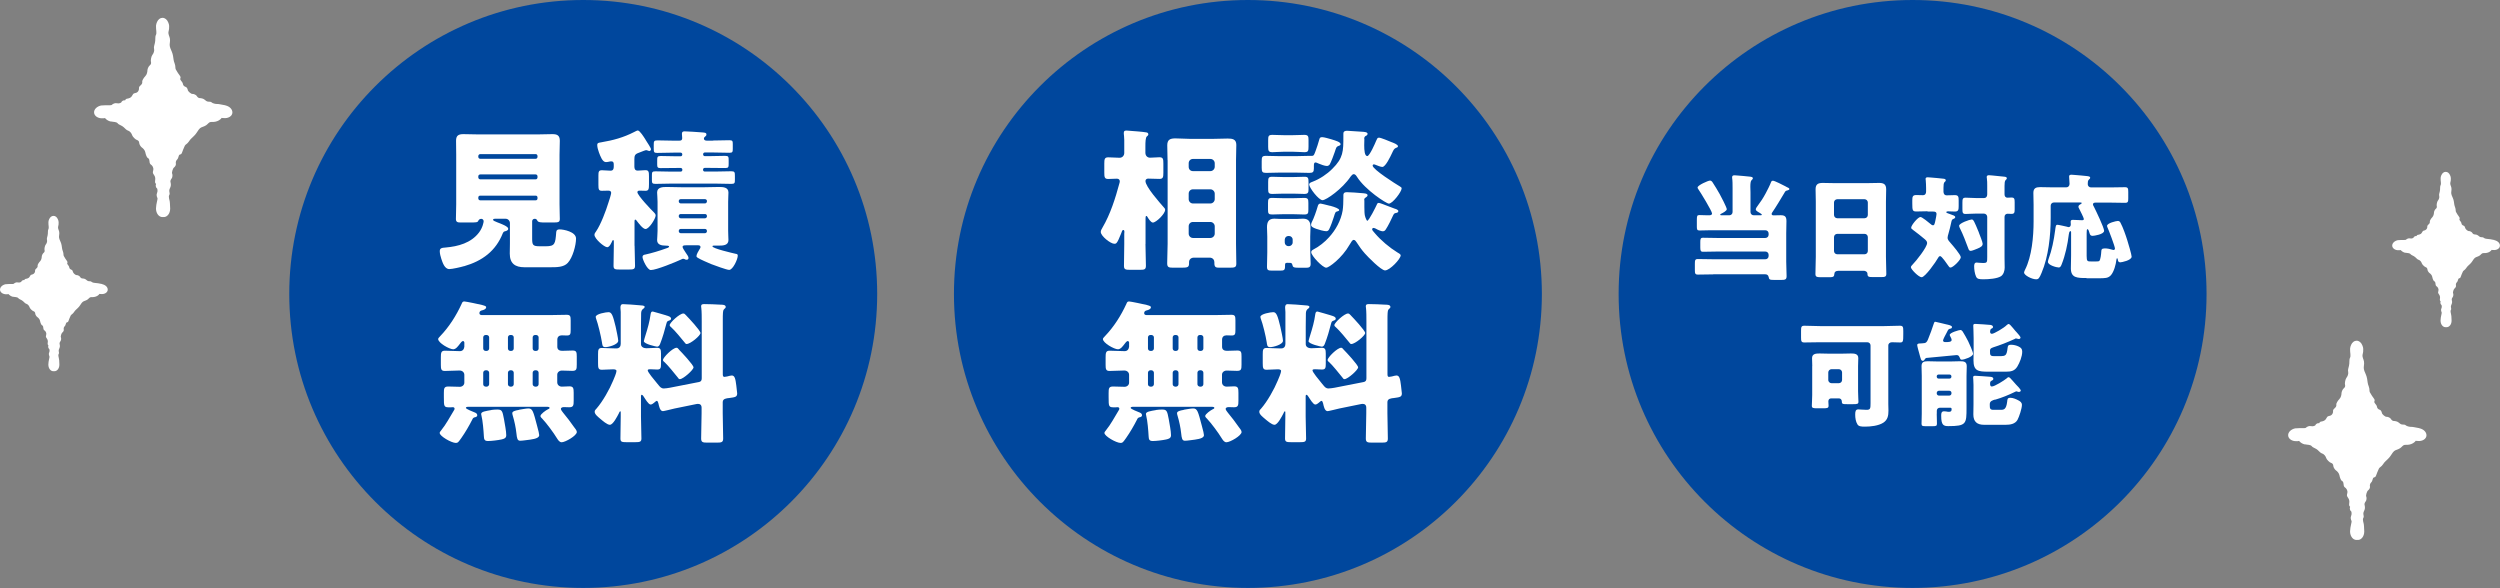 <?xml version="1.0" encoding="UTF-8"?>
<svg id="_イヤー_2" data-name="レイヤー 2" xmlns="http://www.w3.org/2000/svg" width="340.69" height="80.13" viewBox="0 0 340.69 80.13">
  <rect x="0" y="0" width="340.69" height="80.13" fill="#808080" stroke="none"/>
  <defs>
    <style>
      .cls-1 {
        fill: #fff;
      }

      .cls-2 {
        fill: #00479d;
      }
    </style>
  </defs>
  <g id="_イヤー_2-2" data-name="レイヤー 2">
    <circle class="cls-2" cx="170.06" cy="40.06" r="40.06"/>
    <circle class="cls-2" cx="260.64" cy="40.06" r="40.06"/>
    <circle class="cls-2" cx="79.48" cy="40.06" r="40.06"/>
    <g>
      <path class="cls-1" d="M63.24,36.27c-.42,.13-1.61,.4-2.01,.4-.65,0-.92-.9-1.09-1.4-.1-.29-.21-.73-.21-1.04,0-.44,.31-.46,.81-.5,1.69-.15,3.45-.61,4.54-2.05,.52-.69,.63-1.44,.63-1.53,0-.19-.15-.33-.33-.33-.23,0-.36,.17-.4,.27-.08,.23-.35,.23-1.21,.23h-1.23c-.38,0-.61-.06-.61-.48,0-.52,.04-1.3,.04-2.01v-6.73c0-.65-.02-1.28-.02-1.92,0-.71,.33-.9,1-.9,.71,0,1.42,.04,2.13,.04h7.88c.69,0,1.4-.04,2.11-.04,.63,0,1.02,.15,1.02,.9,0,.65-.04,1.27-.04,1.92v6.73c0,.73,.04,1.48,.04,2.01,0,.44-.21,.48-.9,.48h-1c-.75,0-1.02-.02-1.15-.23-.08-.15-.15-.27-.33-.27h-.06c-.19,0-.33,.15-.33,.33v2.28c0,.94,.06,1.13,1.02,1.13h.84c1.25,0,1.3-.33,1.42-1.92,.02-.29,.17-.38,.46-.38,.56,0,2.24,.33,2.24,1.25s-.46,2.61-1.13,3.32c-.54,.59-1.5,.59-2.34,.59h-3.57c-1.25,0-1.99-.5-1.99-1.86,0-.31,.02-1.02,.02-1.4v-2.76c0-.31-.25-.59-.59-.59h-1.44c-.08,0-.27,0-.27,.15,0,.1,.25,.21,.56,.33,.54,.21,1.51,.56,1.51,.88,0,.25-.29,.31-.48,.36-.13,.04-.19,.1-.25,.23-.96,2.45-2.8,3.8-5.29,4.52Zm1.94-14.9c0,.15,.1,.27,.27,.27h7.55c.15,0,.25-.13,.25-.27v-.1c0-.15-.1-.27-.25-.27h-7.55c-.15,0-.27,.13-.27,.27v.1Zm0,2.8c0,.15,.13,.27,.27,.27h7.55c.15,0,.25-.13,.25-.27v-.13c0-.15-.1-.27-.25-.27h-7.55c-.17,0-.27,.12-.27,.27v.13Zm0,2.86c0,.17,.13,.27,.27,.27h7.55c.15,0,.25-.1,.25-.27v-.1c0-.17-.1-.27-.25-.27h-7.55c-.17,0-.27,.1-.27,.27v.1Z"/>
      <path class="cls-1" d="M86.48,33.49c0,.9,.06,1.8,.06,2.72,0,.48-.19,.52-.86,.52h-1.25c-.63,0-.82-.04-.82-.52,0-.9,.04-1.82,.04-2.72v-.56c0-.1,0-.21-.1-.21-.06,0-.1,.08-.13,.15-.1,.23-.36,.82-.67,.82-.4,0-1.74-1.15-1.74-1.69,0-.19,.13-.33,.23-.48,.63-.92,1.34-2.8,1.67-3.89,.08-.21,.38-1.17,.38-1.34,0-.23-.17-.31-.38-.31-.25,0-.58,.02-.88,.02-.44,0-.48-.19-.48-.82v-1.25c0-.52,.04-.73,.48-.73,.4,0,.77,.06,1.17,.06,.35,0,.44-.23,.44-.54v-.25c0-.21,0-.48-.33-.48-.06,0-.15,0-.21,.02-.15,.04-.38,.08-.52,.08-.48,0-.75-.77-.96-1.32-.1-.29-.23-.69-.23-1,0-.33,.21-.31,.56-.38,1.61-.27,3.01-.65,4.47-1.4,.13-.06,.38-.21,.5-.21,.27,0,.84,.92,1,1.17,.02,.04,.06,.1,.1,.17,.23,.36,.69,1.05,.69,1.21,0,.13-.08,.25-.23,.25-.08,0-.17-.06-.25-.08-.04-.02-.12-.04-.17-.04-.1,0-.59,.19-.88,.31-.1,.04-.17,.06-.21,.08-.46,.17-.52,.4-.52,.86v1c0,.31,.1,.54,.46,.54s.69-.06,1.05-.06c.44,0,.48,.23,.48,.84v1.05c0,.69-.04,.92-.48,.92-.25,0-.59-.02-.77-.02-.15,0-.33,.02-.33,.21,0,.42,1.88,2.4,2.28,2.78,.1,.1,.21,.23,.21,.4,0,.4-.88,1.84-1.38,1.84-.38,0-.98-.84-1.21-1.13-.04-.06-.1-.15-.19-.15-.1,0-.1,.19-.1,.27v3.3Zm7.02-.06c-.25,0-.48,0-.48,.23,0,.13,.25,.5,.4,.73,.04,.06,.08,.1,.1,.15,.1,.15,.31,.42,.31,.61,0,.15-.1,.25-.25,.25-.13,0-.21-.04-.31-.1-.04-.02-.13-.04-.17-.04-.08,0-.21,.06-.27,.1-.75,.35-3.39,1.44-4.14,1.44-.48,0-1.13-1.44-1.13-1.76,0-.29,.23-.33,.38-.35,.86-.19,1.97-.52,2.78-.82,.15-.04,.46-.13,.46-.27,0-.13-.29-.13-.48-.13-.52,0-1.15-.1-1.15-.75,0-.29,.06-.73,.06-1.27v-3.95c0-.54-.06-.98-.06-1.27,0-.73,.77-.75,1.32-.75,.73,0,1.46,.04,2.19,.04h2.72c.73,0,1.46-.04,2.19-.04,.54,0,1.3,.02,1.3,.75,0,.38-.04,.77-.04,1.27v3.95c0,.52,.04,.94,.04,1.27,0,.73-.75,.75-1.3,.75h-.71c-.06,0-.17,.02-.17,.1,0,.29,2.74,.92,3.18,1.02,.17,.02,.27,.06,.27,.25,0,.5-.67,1.94-1.17,1.94-.33,0-2.03-.63-2.45-.79-.44-.19-1.44-.61-1.8-.84-.1-.06-.21-.13-.21-.25,0-.23,.27-.69,.4-.9,.06-.08,.15-.23,.15-.33,0-.25-.27-.25-.46-.25h-1.51Zm3.68-14.28c.73,0,1.46-.04,2.2-.04,.44,0,.48,.1,.48,.52v.63c0,.42-.02,.56-.44,.56-.75,0-1.5-.04-2.24-.04h-1.13c-.13,0-.23,.1-.23,.23v.04c0,.13,.1,.23,.23,.23h.56c.73,0,1.46-.04,2.19-.04,.5,0,.5,.13,.5,.65v.4c0,.48-.02,.61-.46,.61-.75,0-1.48-.02-2.24-.02h-.56c-.13,0-.23,.1-.23,.23v.04c0,.13,.1,.23,.23,.23h1.42c.73,0,1.46-.04,2.19-.04,.48,0,.5,.13,.5,.67v.46c0,.46-.02,.59-.48,.59-.75,0-1.48-.04-2.22-.04h-5.94c-.73,0-1.46,.04-2.19,.04-.44,0-.48-.13-.48-.52v-.65c0-.44,.04-.54,.5-.54,.73,0,1.44,.04,2.17,.04h1.25c.13,0,.23-.1,.23-.23v-.04c0-.13-.1-.23-.23-.23h-.5c-.75,0-1.48,.02-2.24,.02-.4,0-.46-.13-.46-.48v-.54c0-.5,.02-.63,.5-.63,.73,0,1.46,.04,2.19,.04h.5c.13,0,.23-.1,.23-.23v-.04c0-.13-.1-.23-.23-.23h-.96c-.75,0-1.48,.04-2.24,.04-.4,0-.46-.1-.46-.56v-.5c0-.52,.02-.65,.5-.65,.73,0,1.46,.04,2.19,.04h.79c.23,0,.4-.06,.4-.33,0-.17-.04-.44-.04-.61,0-.27,.15-.33,.38-.33,.29,0,1.86,.1,2.19,.13,.46,.04,.77,.02,.77,.29,0,.15-.08,.23-.17,.29-.1,.08-.17,.15-.17,.27,0,.25,.23,.29,.44,.29h.75Zm-.84,8.24c0-.15-.13-.25-.27-.25h-3.3c-.15,0-.27,.1-.27,.25v.06c0,.15,.13,.27,.27,.27h3.3c.17,0,.25-.13,.27-.27v-.06Zm0,2.03c-.02-.15-.1-.25-.27-.25h-3.3c-.15,0-.27,.1-.27,.25v.06c0,.15,.13,.27,.27,.27h3.3c.15,0,.27-.13,.27-.27v-.06Zm0,2.05c-.02-.17-.1-.27-.27-.27h-3.3c-.15,0-.27,.1-.27,.27v.04c0,.15,.13,.27,.27,.27h3.3c.15,0,.27-.13,.27-.27v-.04Z"/>
      <path class="cls-1" d="M63.29,46.76c0-.1-.06-.29-.19-.29-.15,0-.36,.29-.44,.4-.21,.27-.52,.73-.9,.73-.5,0-2.05-.86-2.05-1.4,0-.13,.19-.27,.27-.38,1.23-1.28,2.19-2.8,2.93-4.41,.08-.19,.13-.33,.36-.33,.21,0,2.11,.4,2.42,.48,.56,.15,.56,.21,.56,.33,0,.23-.36,.36-.54,.4-.21,.04-.38,.15-.38,.38,0,.21,.17,.27,.36,.27h9.2c.77,0,1.57-.04,2.34-.04,.48,0,.54,.19,.54,.77v1.28c0,.58-.04,.77-.52,.77-.23,0-.46-.02-.69-.02-.35,0-.61,.19-.61,.59v.98c0,.4,.31,.54,.65,.54,.48,0,.96-.04,1.44-.04,.52,0,.56,.23,.56,.82v1.09c0,.65-.04,.86-.61,.86-.48,0-.94-.04-1.42-.04-.33,0-.63,.23-.63,.56v1.04c0,.36,.29,.59,.63,.59,.36,0,.69-.04,1.02-.04,.54,0,.59,.25,.59,.88v1.07c0,.65-.04,.9-.61,.9-.23,0-.48-.02-.71-.02-.17,0-.42,.04-.42,.25,0,.15,.21,.38,.29,.5,.48,.56,1.07,1.36,1.5,1.97,.13,.17,.38,.46,.38,.67,0,.5-1.57,1.4-2.07,1.4-.31,0-.5-.33-.65-.56-.44-.73-1.4-2.03-1.99-2.65-.08-.08-.25-.23-.25-.36,0-.27,.75-.79,.98-.9,.13-.06,.27-.12,.27-.21,0-.13-.19-.15-.27-.15h-10.89c-.06,0-.25,.02-.25,.15,0,.15,1.02,.54,1.19,.61,.17,.06,.36,.17,.36,.38,0,.23-.23,.27-.36,.29-.19,.06-.25,.15-.33,.33-.44,.86-.92,1.69-1.48,2.49-.42,.58-.46,.67-.75,.67-.59,0-2.2-.92-2.2-1.36,0-.1,.08-.21,.17-.31,.77-.96,1.17-1.8,1.78-2.78,.04-.06,.08-.12,.08-.21,0-.1-.06-.21-.23-.21-.1,0-.23,.02-.33,.02-.9,0-.9-.02-.9-1.42v-.54c0-.63,.04-.88,.61-.88,.52,0,1.05,.04,1.57,.04,.31,0,.61-.23,.61-.56v-1.07c0-.33-.27-.59-.65-.59-.67,0-1.34,.06-2.01,.06-.5,0-.54-.25-.54-.86v-.98c0-.63,.04-.92,.54-.92,.69,0,1.38,.06,2.05,.06,.38,0,.56-.25,.61-.59v-.48Zm3.66,9.11c.27-.04,.54-.06,.81-.06,.63,0,.71,.15,.92,1.3,.1,.61,.31,1.63,.31,2.2,0,.4-.29,.5-.67,.58-.46,.1-1.34,.21-1.82,.21s-.54-.23-.56-.65c-.04-.77-.15-2.11-.33-2.82-.02-.06-.04-.15-.04-.21,0-.33,.61-.4,1.38-.54Zm-.77-10.22c-.19,0-.33,.15-.33,.33v1.51c0,.19,.15,.33,.33,.33h.15c.17,0,.33-.15,.33-.33v-1.51c0-.19-.15-.31-.33-.33h-.15Zm.15,7.04c.17,0,.33-.17,.33-.33v-1.57c0-.17-.17-.33-.33-.33h-.15c-.19,0-.33,.17-.33,.33v1.57c0,.17,.12,.31,.33,.33h.15Zm3.22-7.04c-.19,0-.33,.15-.33,.33v1.51c0,.19,.15,.33,.33,.33h.13c.19,0,.33-.15,.33-.33v-1.51c0-.19-.13-.31-.33-.33h-.13Zm.13,7.04c.19,0,.33-.17,.33-.33v-1.57c0-.17-.15-.33-.33-.33h-.13c-.19,0-.33,.17-.33,.33v1.57c0,.17,.13,.31,.33,.33h.13Zm1.09,3.14c.29-.04,.94-.17,1.23-.17,.59,0,.67,.4,1.19,2.36,.19,.69,.29,1.13,.29,1.28,0,.31-.4,.5-1.23,.61-.36,.04-1.02,.15-1.36,.15-.38,0-.44-.29-.52-1.05-.08-.73-.25-1.57-.5-2.4-.02-.08-.06-.21-.06-.31,0-.25,.44-.36,.79-.42,.06-.02,.1-.02,.17-.04Zm2.15-10.18c-.19,0-.33,.15-.33,.33v1.51c0,.19,.15,.33,.33,.33h.15c.19,0,.33-.15,.33-.33v-1.51c0-.19-.15-.31-.33-.33h-.15Zm.15,7.04c.19,0,.33-.17,.33-.33v-1.57c0-.17-.15-.33-.33-.33h-.15c-.19,0-.33,.17-.33,.33v1.57c0,.17,.15,.31,.33,.33h.15Z"/>
      <path class="cls-1" d="M95.23,52.07c.31-.06,.4-.23,.4-.52v-7.69c0-.67,0-1.4-.06-1.92-.02-.06-.02-.15-.02-.21,0-.27,.21-.29,.42-.29,.67,0,1.57,.04,2.26,.08,.21,0,.67,0,.67,.31,0,.13-.1,.19-.21,.29-.15,.15-.15,.33-.17,.52-.02,.23-.02,.63-.02,1.05v7.34c0,.31,.13,.33,.23,.33,.17,0,.56-.1,.73-.15,.1-.02,.19-.04,.27-.04,.4,0,.5,.46,.61,1.36l.06,.54c.02,.15,.06,.42,.06,.54,0,.5-.29,.52-1.07,.63-.38,.04-.9,.08-.9,.56v1.51c0,1.15,.06,2.3,.06,3.45,0,.5-.21,.56-.84,.56h-1.3c-.63,0-.86-.04-.86-.56,0-1.15,.06-2.3,.06-3.45v-.75c0-.38-.21-.52-.5-.52-.02,0-.06,0-.19,.02l-2.99,.61c-.27,.06-1.44,.36-1.59,.36-.42,0-.54-.73-.61-1.04-.04-.1-.08-.36-.23-.36-.1,0-.29,.21-.38,.27-.13,.1-.29,.23-.46,.23-.29,0-.73-.77-.9-1.02-.04-.08-.19-.31-.31-.31-.08,0-.1,.13-.1,.19v2.8c0,.98,.06,1.97,.06,2.97,0,.46-.23,.5-.84,.5h-1.21c-.61,0-.81-.04-.81-.5,0-.98,.04-1.99,.04-2.97v-.61s0-.13-.06-.13c-.08,0-.15,.17-.21,.31-.19,.36-.77,1.53-1.21,1.53-.38,0-1.02-.58-1.3-.81-.29-.25-.77-.61-.77-.96,0-.21,.13-.31,.25-.44,.84-.96,1.78-2.63,2.26-3.8,.12-.27,.46-1.07,.46-1.32,0-.21-.25-.23-.48-.23-.5,0-1.02,.06-1.51,.06s-.52-.25-.52-.9v-1.21c0-.63,.04-.86,.54-.86,.42,0,1.07,.06,1.78,.06h.21c.36,0,.56-.25,.56-.61v-4.35c0-.17-.04-.44-.04-.59,0-.27,.06-.48,.35-.48,.31,0,1.84,.1,2.24,.15,.29,.02,.71,.02,.71,.21s-.15,.21-.27,.33c-.17,.19-.19,.31-.21,.56-.02,.61-.02,1.21-.02,1.82v2.38c0,.4,.4,.56,.73,.56,.5,0,1-.06,1.46-.06s.54,.21,.54,.79v1.38c0,.56-.04,.79-.52,.79-.31,0-.65-.04-.96-.04-.1,0-.33,0-.33,.15,0,.25,.84,1.25,1.28,1.78,.08,.1,.15,.19,.19,.23,.21,.25,.36,.46,.73,.46,.23,0,.56-.06,.81-.1l3.93-.77Zm-12.29-9.53c.44,0,.61,.54,.96,1.99,.08,.36,.35,1.63,.35,1.9,0,.54-1.34,.88-1.76,.88s-.4-.33-.46-.67c-.13-.81-.52-2.49-.81-3.26-.02-.04-.04-.13-.04-.19,0-.42,1.42-.65,1.76-.65Zm7.84,.44c.21,.06,.67,.17,.67,.44,0,.17-.15,.23-.29,.27-.27,.1-.27,.15-.36,.46-.19,.77-.52,1.9-.82,2.65-.08,.23-.19,.44-.44,.44-.1,0-1.8-.36-1.8-.75,0-.1,.19-.67,.23-.82,.29-.92,.56-1.86,.69-2.84,.04-.19,.06-.38,.29-.38,.1,0,1.57,.46,1.82,.52Zm1.76,4.68c.33,.33,1.97,2.07,1.97,2.4,0,.35-1.42,1.61-1.86,1.61-.13,0-.21-.1-.27-.21-.42-.52-1.34-1.67-1.8-2.09-.1-.08-.23-.17-.23-.31,0-.36,1.34-1.67,1.84-1.67,.17,0,.19,.1,.36,.27Zm1-4.64c.31,.31,1.92,2.03,1.92,2.36,0,.35-1.36,1.5-1.9,1.5-.1,0-.17-.08-.23-.17-.38-.48-1.4-1.71-1.84-2.09-.1-.08-.23-.19-.23-.31,0-.33,1.36-1.59,1.86-1.59,.17,0,.21,.1,.42,.29Z"/>
    </g>
    <g>
      <path class="cls-1" d="M156.1,33.26c0,.98,.06,1.97,.06,2.95,0,.5-.19,.56-.79,.56h-1.34c-.65,0-.86-.04-.86-.54,0-.98,.04-1.97,.04-2.97v-1.42c0-.08,.02-.17,.02-.25,0-.1-.02-.25-.15-.25-.15,0-.21,.23-.29,.46-.56,1.42-.67,1.42-.94,1.42-.5,0-1.84-1.05-1.84-1.61,0-.23,.13-.4,.23-.59,1.09-1.86,1.76-4.01,2.32-6.08,.02-.06,.04-.15,.04-.23,0-.25-.17-.36-.4-.36-.4,0-.77,.04-1.17,.04-.5,0-.54-.23-.54-.88v-1.21c0-.61,.04-.86,.54-.86s1.05,.06,1.55,.06c.36,0,.63-.29,.63-.65v-1.78c0-.42-.06-.75-.06-.82v-.17c0-.25,.17-.29,.38-.29,.12,0,.27,.02,.5,.04,.52,.04,1.69,.12,2.17,.21,.15,.02,.29,.08,.29,.27,0,.13-.1,.19-.21,.29-.17,.17-.19,.77-.19,1.32v.9c0,.42,.29,.67,.63,.67,.42,0,.86-.06,1.28-.06,.5,0,.54,.23,.54,.86v1.27c0,.61-.06,.82-.54,.82-.52,0-1.02-.04-1.55-.04-.19,0-.35,.13-.35,.33,0,.77,1.96,2.97,2.53,3.62,.1,.1,.15,.17,.15,.31,0,.54-1.23,1.73-1.67,1.73-.27,0-.61-.54-.73-.75-.04-.06-.08-.15-.15-.15-.12,0-.12,.19-.12,.38v3.43Zm3.01-11.43c0-.69-.04-1.36-.04-2.03,0-.79,.42-.94,1.11-.94,.65,0,1.28,.06,1.9,.06h3.37c.63,0,1.23-.04,1.86-.04s1.17,.08,1.17,.86c0,.69-.04,1.38-.04,2.09v11.39c0,.9,.04,1.8,.04,2.7,0,.5-.19,.56-.9,.56h-1.38c-.48,0-.71-.04-.71-.61v-.15c0-.27-.19-.61-.65-.61h-2.13c-.4,0-.67,.25-.67,.61v.15c0,.54-.17,.61-1.02,.61h-1.02c-.71,0-.94-.02-.94-.61,0-.88,.06-1.76,.06-2.65v-11.39Zm2.88,.9c0,.36,.25,.59,.58,.59h2.38c.31,0,.59-.27,.59-.59v-.48c0-.33-.27-.59-.59-.59h-2.38c-.33,0-.58,.25-.58,.59v.48Zm0,4.41c0,.31,.25,.59,.58,.59h2.38c.31,0,.59-.27,.59-.59v-.75c0-.31-.27-.59-.59-.59h-2.38c-.33,0-.58,.25-.58,.59v.75Zm0,4.7c0,.31,.25,.59,.58,.59h2.38c.31,0,.59-.27,.59-.59v-1c0-.31-.27-.59-.59-.59h-2.38c-.33,0-.58,.25-.58,.59v1Z"/>
      <path class="cls-1" d="M174.45,23.52c-.65,0-1.28,.04-1.9,.04-.52,0-.61-.13-.61-.69v-.86c0-.61,.04-.77,.58-.77,.63,0,1.28,.04,1.92,.04h2.11c.61,0,1.21-.04,1.82-.04h.42c.27,0,.31-.19,.5-.69,.19-.48,.33-.98,.48-1.48,.06-.25,.11-.38,.4-.38,.27,0,.98,.21,1.25,.29,.54,.17,1.27,.36,1.27,.67,0,.13-.17,.21-.27,.23-.33,.13-.31,.19-.52,.82-.1,.33-.52,1.42-.69,1.71-.11,.13-.23,.21-.38,.21-.31,0-.84-.21-1.13-.33-.1-.04-.31-.15-.42-.15-.21,0-.23,.19-.23,.48v.33c0,.48-.13,.61-.61,.61-.63,0-1.28-.04-1.9-.04h-2.11Zm1.11,12.29c-.27,0-.44,0-.44,.27v.19c0,.56-.13,.61-.73,.61h-.96c-.61,0-.77-.04-.77-.54,0-.65,.04-1.3,.04-1.94v-2.15c0-.46-.04-.9-.04-1.28,0-.73,.23-1.17,1-1.17,.31,0,.63,.04,.92,.04h2.07c.31,0,.61-.04,.92-.04,.79,0,1.02,.44,1.02,1.17,0,.44-.04,.86-.04,1.28v1.78c0,.65,.06,1.27,.06,1.92,0,.48-.23,.54-.69,.54h-.71c-.96,0-1.02-.04-1.11-.46-.04-.19-.21-.21-.36-.21h-.19Zm.65-8.8c.56,0,1.15-.04,1.5-.04,.54,0,.59,.17,.59,.69v.9c0,.52-.04,.67-.59,.67-.44,0-.94-.04-1.5-.04h-1.3c-.59,0-1.09,.04-1.53,.04-.52,0-.58-.13-.58-.67v-.88c0-.56,.06-.71,.58-.71,.4,0,.94,.04,1.53,.04h1.3Zm.02-8.59c.56,0,1.13-.04,1.51-.04,.54,0,.58,.21,.58,.71v.86c0,.63-.04,.79-.58,.79-.38,0-.94-.06-1.51-.06h-1.32c-.56,0-1.13,.06-1.5,.06-.52,0-.59-.17-.59-.73v-.88c0-.59,.04-.75,.59-.75,.42,0,.94,.04,1.5,.04h1.32Zm0,5.71c.54,0,1.11-.04,1.53-.04,.52,0,.56,.17,.56,.77v.96c0,.44-.08,.61-.58,.61-.38,0-.92-.04-1.51-.04h-1.32c-.59,0-1.13,.04-1.5,.04-.52,0-.59-.15-.59-.65v-.98c0-.56,.06-.71,.56-.71,.46,0,.98,.04,1.53,.04h1.32Zm-1.15,8.91c0,.27,.21,.5,.5,.5h.08c.27,0,.5-.23,.5-.5v-.38c0-.29-.23-.5-.5-.5h-.08c-.29,0-.48,.21-.5,.5v.38Zm10.85-14.11c0,.21-.02,.52-.02,.86,0,.71,.06,1.48,.42,1.48,.31,0,1.09-1.78,1.21-2.09,.13-.27,.15-.42,.38-.42,.27,0,1.4,.48,1.71,.61,.21,.08,.88,.31,.88,.56,0,.15-.17,.19-.29,.23-.27,.13-.33,.31-.54,.75-.19,.4-.86,1.84-1.3,1.84-.23,0-.67-.19-.88-.27-.08-.04-.19-.08-.27-.08-.1,0-.17,.06-.17,.17,0,.52,3.16,2.51,3.72,2.84,.15,.08,.23,.15,.23,.27,0,.44-1.23,2.07-1.74,2.07-.33,0-3.22-1.86-4.35-3.66-.1-.15-.23-.36-.44-.36-.17,0-.31,.21-.42,.33-1.13,1.69-3.34,3.22-3.83,3.22-.52,0-1.82-1.71-1.82-2.13,0-.23,.23-.29,.5-.4,.94-.36,1.94-1.02,2.65-1.74,1.51-1.48,1.51-2.42,1.51-4.39v-.36c0-.17,0-.44,.52-.44,.17,0,1.76,.1,2.01,.13,.23,.02,.77,.02,.77,.29,0,.15-.15,.25-.27,.29-.15,.1-.19,.23-.19,.38Zm-4.66,9.11c.69,.19,1.23,.4,1.23,.59,0,.1-.15,.15-.23,.17-.29,.06-.31,.15-.5,.77-.1,.35-.46,1.34-.63,1.65-.08,.17-.19,.29-.4,.29-.31,0-1.07-.21-1.38-.33-.46-.17-.69-.29-.69-.54,0-.13,.04-.23,.08-.33,.31-.59,.63-1.53,.81-2.15,.06-.23,.13-.42,.4-.42,.08,0,.73,.17,1.3,.31Zm4.66-.75v.9c0,.54,.02,1,.08,1.23,.08,.31,.25,.67,.31,.67,.23,0,1.17-1.9,1.3-2.19,.06-.15,.1-.25,.29-.25,.12,0,.81,.27,1.4,.5,.33,.13,.65,.25,.77,.29,.15,.04,.48,.15,.48,.33,0,.17-.17,.23-.31,.25-.21,.04-.27,.08-.38,.29-.21,.48-.73,1.53-1,1.92-.1,.17-.21,.29-.44,.29s-.73-.23-.94-.36c-.1-.04-.21-.1-.31-.1s-.19,.08-.19,.19c0,.13,.17,.29,.36,.52,.81,.96,1.99,1.96,3.05,2.61,.17,.1,.48,.25,.48,.42,0,.48-1.48,2.05-2.13,2.05-.54,0-2.36-1.86-2.76-2.32-.44-.5-.75-.94-1.13-1.53-.08-.13-.21-.31-.38-.31-.19,0-.33,.27-.56,.65-1.07,1.88-2.84,3.14-3.18,3.14-.5,0-2.05-1.63-2.05-2.11,0-.21,.15-.29,.31-.38,.75-.38,1.55-1.02,2.11-1.65,.92-1,1.63-2.3,1.86-3.64,.08-.5,.1-1.25,.1-1.78v-.27c0-.19,0-.46,.48-.46,.33,0,1.67,.08,2.05,.13,.23,.02,.77,.02,.77,.29,0,.13-.15,.23-.23,.29-.19,.1-.23,.19-.23,.38Z"/>
      <path class="cls-1" d="M153.88,46.76c0-.1-.06-.29-.19-.29-.15,0-.36,.29-.44,.4-.21,.27-.52,.73-.9,.73-.5,0-2.05-.86-2.05-1.4,0-.13,.19-.27,.27-.38,1.23-1.28,2.19-2.8,2.93-4.41,.08-.19,.13-.33,.36-.33,.21,0,2.11,.4,2.42,.48,.56,.15,.56,.21,.56,.33,0,.23-.36,.36-.54,.4-.21,.04-.38,.15-.38,.38,0,.21,.17,.27,.36,.27h9.2c.77,0,1.57-.04,2.34-.04,.48,0,.54,.19,.54,.77v1.28c0,.58-.04,.77-.52,.77-.23,0-.46-.02-.69-.02-.35,0-.61,.19-.61,.59v.98c0,.4,.31,.54,.65,.54,.48,0,.96-.04,1.44-.04,.52,0,.56,.23,.56,.82v1.09c0,.65-.04,.86-.61,.86-.48,0-.94-.04-1.42-.04-.33,0-.63,.23-.63,.56v1.04c0,.36,.29,.59,.63,.59,.36,0,.69-.04,1.02-.04,.54,0,.59,.25,.59,.88v1.07c0,.65-.04,.9-.61,.9-.23,0-.48-.02-.71-.02-.17,0-.42,.04-.42,.25,0,.15,.21,.38,.29,.5,.48,.56,1.07,1.36,1.5,1.97,.13,.17,.38,.46,.38,.67,0,.5-1.57,1.4-2.07,1.4-.31,0-.5-.33-.65-.56-.44-.73-1.4-2.03-1.99-2.65-.08-.08-.25-.23-.25-.36,0-.27,.75-.79,.98-.9,.13-.06,.27-.12,.27-.21,0-.13-.19-.15-.27-.15h-10.89c-.06,0-.25,.02-.25,.15,0,.15,1.02,.54,1.19,.61,.17,.06,.36,.17,.36,.38,0,.23-.23,.27-.36,.29-.19,.06-.25,.15-.33,.33-.44,.86-.92,1.69-1.48,2.49-.42,.58-.46,.67-.75,.67-.59,0-2.2-.92-2.2-1.36,0-.1,.08-.21,.17-.31,.77-.96,1.17-1.8,1.78-2.78,.04-.06,.08-.12,.08-.21,0-.1-.06-.21-.23-.21-.1,0-.23,.02-.33,.02-.9,0-.9-.02-.9-1.42v-.54c0-.63,.04-.88,.61-.88,.52,0,1.05,.04,1.57,.04,.31,0,.61-.23,.61-.56v-1.07c0-.33-.27-.59-.65-.59-.67,0-1.34,.06-2.01,.06-.5,0-.54-.25-.54-.86v-.98c0-.63,.04-.92,.54-.92,.69,0,1.38,.06,2.05,.06,.38,0,.56-.25,.61-.59v-.48Zm3.66,9.11c.27-.04,.54-.06,.81-.06,.63,0,.71,.15,.92,1.3,.1,.61,.31,1.63,.31,2.2,0,.4-.29,.5-.67,.58-.46,.1-1.34,.21-1.82,.21s-.54-.23-.56-.65c-.04-.77-.15-2.11-.33-2.82-.02-.06-.04-.15-.04-.21,0-.33,.61-.4,1.38-.54Zm-.77-10.22c-.19,0-.33,.15-.33,.33v1.51c0,.19,.15,.33,.33,.33h.15c.17,0,.33-.15,.33-.33v-1.51c0-.19-.15-.31-.33-.33h-.15Zm.15,7.04c.17,0,.33-.17,.33-.33v-1.57c0-.17-.17-.33-.33-.33h-.15c-.19,0-.33,.17-.33,.33v1.57c0,.17,.12,.31,.33,.33h.15Zm3.22-7.04c-.19,0-.33,.15-.33,.33v1.51c0,.19,.15,.33,.33,.33h.13c.19,0,.33-.15,.33-.33v-1.51c0-.19-.13-.31-.33-.33h-.13Zm.13,7.04c.19,0,.33-.17,.33-.33v-1.57c0-.17-.15-.33-.33-.33h-.13c-.19,0-.33,.17-.33,.33v1.57c0,.17,.13,.31,.33,.33h.13Zm1.09,3.14c.29-.04,.94-.17,1.23-.17,.59,0,.67,.4,1.19,2.36,.19,.69,.29,1.13,.29,1.28,0,.31-.4,.5-1.23,.61-.36,.04-1.02,.15-1.36,.15-.38,0-.44-.29-.52-1.05-.08-.73-.25-1.57-.5-2.4-.02-.08-.06-.21-.06-.31,0-.25,.44-.36,.79-.42,.06-.02,.1-.02,.17-.04Zm2.15-10.18c-.19,0-.33,.15-.33,.33v1.51c0,.19,.15,.33,.33,.33h.15c.19,0,.33-.15,.33-.33v-1.51c0-.19-.15-.31-.33-.33h-.15Zm.15,7.04c.19,0,.33-.17,.33-.33v-1.57c0-.17-.15-.33-.33-.33h-.15c-.19,0-.33,.17-.33,.33v1.57c0,.17,.15,.31,.33,.33h.15Z"/>
      <path class="cls-1" d="M185.81,52.07c.31-.06,.4-.23,.4-.52v-7.69c0-.67,0-1.4-.06-1.92-.02-.06-.02-.15-.02-.21,0-.27,.21-.29,.42-.29,.67,0,1.57,.04,2.26,.08,.21,0,.67,0,.67,.31,0,.13-.1,.19-.21,.29-.15,.15-.15,.33-.17,.52-.02,.23-.02,.63-.02,1.05v7.34c0,.31,.12,.33,.23,.33,.17,0,.56-.1,.73-.15,.1-.02,.19-.04,.27-.04,.4,0,.5,.46,.61,1.36l.06,.54c.02,.15,.06,.42,.06,.54,0,.5-.29,.52-1.07,.63-.38,.04-.9,.08-.9,.56v1.51c0,1.15,.06,2.3,.06,3.45,0,.5-.21,.56-.84,.56h-1.3c-.63,0-.86-.04-.86-.56,0-1.15,.06-2.3,.06-3.45v-.75c0-.38-.21-.52-.5-.52-.02,0-.06,0-.19,.02l-2.99,.61c-.27,.06-1.44,.36-1.59,.36-.42,0-.54-.73-.61-1.04-.04-.1-.08-.36-.23-.36-.1,0-.29,.21-.38,.27-.12,.1-.29,.23-.46,.23-.29,0-.73-.77-.9-1.02-.04-.08-.19-.31-.31-.31-.08,0-.1,.13-.1,.19v2.8c0,.98,.06,1.97,.06,2.97,0,.46-.23,.5-.84,.5h-1.21c-.61,0-.82-.04-.82-.5,0-.98,.04-1.99,.04-2.97v-.61s0-.13-.06-.13c-.08,0-.15,.17-.21,.31-.19,.36-.77,1.53-1.21,1.53-.38,0-1.02-.58-1.3-.81-.29-.25-.77-.61-.77-.96,0-.21,.12-.31,.25-.44,.84-.96,1.78-2.63,2.26-3.8,.12-.27,.46-1.07,.46-1.32,0-.21-.25-.23-.48-.23-.5,0-1.02,.06-1.5,.06s-.52-.25-.52-.9v-1.21c0-.63,.04-.86,.54-.86,.42,0,1.07,.06,1.78,.06h.21c.36,0,.56-.25,.56-.61v-4.35c0-.17-.04-.44-.04-.59,0-.27,.06-.48,.36-.48,.31,0,1.84,.1,2.24,.15,.29,.02,.71,.02,.71,.21s-.15,.21-.27,.33c-.17,.19-.19,.31-.21,.56-.02,.61-.02,1.21-.02,1.82v2.38c0,.4,.4,.56,.73,.56,.5,0,1-.06,1.46-.06s.54,.21,.54,.79v1.38c0,.56-.04,.79-.52,.79-.31,0-.65-.04-.96-.04-.1,0-.33,0-.33,.15,0,.25,.84,1.25,1.27,1.78,.08,.1,.15,.19,.19,.23,.21,.25,.36,.46,.73,.46,.23,0,.56-.06,.82-.1l3.93-.77Zm-12.29-9.53c.44,0,.61,.54,.96,1.99,.08,.36,.36,1.63,.36,1.9,0,.54-1.34,.88-1.76,.88s-.4-.33-.46-.67c-.12-.81-.52-2.49-.82-3.26-.02-.04-.04-.13-.04-.19,0-.42,1.42-.65,1.76-.65Zm7.84,.44c.21,.06,.67,.17,.67,.44,0,.17-.15,.23-.29,.27-.27,.1-.27,.15-.36,.46-.19,.77-.52,1.9-.82,2.65-.08,.23-.19,.44-.44,.44-.1,0-1.8-.36-1.8-.75,0-.1,.19-.67,.23-.82,.29-.92,.56-1.86,.69-2.84,.04-.19,.06-.38,.29-.38,.1,0,1.57,.46,1.82,.52Zm1.76,4.68c.33,.33,1.96,2.07,1.96,2.4,0,.35-1.42,1.61-1.86,1.61-.12,0-.21-.1-.27-.21-.42-.52-1.34-1.67-1.8-2.09-.1-.08-.23-.17-.23-.31,0-.36,1.34-1.67,1.84-1.67,.17,0,.19,.1,.36,.27Zm1-4.64c.31,.31,1.92,2.03,1.92,2.36,0,.35-1.36,1.5-1.9,1.5-.1,0-.17-.08-.23-.17-.38-.48-1.4-1.71-1.84-2.09-.1-.08-.23-.19-.23-.31,0-.33,1.36-1.59,1.86-1.59,.17,0,.21,.1,.42,.29Z"/>
    </g>
    <g>
      <path class="cls-1" d="M233.45,37.39c-.69,0-1.38,.03-2.07,.03-.38,0-.41-.17-.41-.63v-.85c0-.47,.03-.64,.41-.64,.69,0,1.38,.03,2.07,.03h7.13c.25,0,.44-.19,.44-.44v-.17c0-.25-.19-.44-.44-.44h-6.63c-.63,0-1.24,.03-1.86,.03-.34,0-.38-.16-.38-.61v-.69c0-.45,.03-.61,.38-.61,.63,0,1.24,.03,1.86,.03h6.63c.25,0,.44-.2,.44-.44v-.17c0-.25-.19-.44-.44-.44h-7.57c-.52,0-1.02,.03-1.44,.03-.3,0-.33-.17-.33-.52v-.91c0-.53,.03-.67,.33-.67,.36,0,.75,.03,1.11,.03h.22c.19,0,.41-.03,.41-.25,0-.31-1.58-2.9-1.86-3.29-.06-.08-.11-.16-.11-.25,0-.3,1.44-.94,1.69-.94,.16,0,.28,.12,.36,.25,.22,.31,.77,1.24,.97,1.6,.16,.28,.96,1.82,.96,2.05s-.56,.52-.75,.61c-.06,.03-.14,.06-.14,.14,0,.06,.06,.08,.17,.08h1.07c.24,0,.44-.19,.44-.44v-3.23c0-.47,0-1.08-.06-1.43v-.11c0-.2,.16-.24,.33-.24,.11,0,.28,.02,.41,.03,.58,.05,1.16,.09,1.74,.16,.12,.02,.34,.03,.34,.22,0,.11-.06,.14-.17,.25-.14,.13-.17,.49-.17,.91,0,.23,.02,.5,.02,.74v2.7c0,.25,.19,.44,.44,.44h.89c.11,0,.22,0,.22-.09,0-.08-.49-.36-.58-.41-.11-.08-.25-.17-.25-.31s.17-.36,.25-.47c.42-.55,.78-1.11,1.1-1.71,.16-.28,.64-1.24,.72-1.5,.05-.13,.11-.22,.27-.22,.24,0,1.39,.6,1.68,.75,.08,.05,.14,.08,.2,.11,.22,.09,.36,.17,.36,.27s-.12,.14-.2,.17c-.33,.08-.33,.09-.5,.39-.39,.66-1.21,2.02-1.63,2.62-.05,.08-.09,.14-.09,.22,0,.14,.14,.19,.25,.19,.33,0,.66-.02,.99-.02,.61,0,.78,.23,.78,.81,0,.55-.03,1.1-.03,1.65v3.87c0,.66,.05,1.32,.05,1.97,0,.47-.19,.52-.78,.52h-.77c-.75,0-.83-.03-.89-.38-.05-.27-.22-.39-.47-.39h-7.07Z"/>
      <path class="cls-1" d="M250.49,36.91c-.3,0-.5,.13-.52,.45-.02,.41-.19,.42-.91,.42h-.81c-.64,0-.85-.03-.85-.44,0-.78,.05-1.57,.05-2.35v-7.52c0-.55-.03-1.11-.03-1.68,0-.67,.33-.86,.96-.86,.58,0,1.14,.03,1.72,.03h4.26c.56,0,1.13-.03,1.71-.03s.97,.14,.97,.86c0,.56-.03,1.13-.03,1.68v7.52c0,.78,.05,1.55,.05,2.33,0,.39-.19,.44-.69,.44h-1.16c-.58,0-.72-.05-.72-.47,0-.17-.16-.39-.56-.39h-3.43Zm-.56-7.62c0,.25,.2,.45,.44,.45h3.73c.24,0,.44-.2,.44-.44v-1.71c0-.23-.2-.44-.44-.44h-3.73c-.24,0-.44,.2-.44,.44v1.69Zm0,4.92c0,.25,.2,.44,.44,.44h3.73c.24,0,.44-.19,.44-.44v-1.9c0-.25-.2-.44-.44-.44h-3.73c-.24,0-.44,.19-.44,.45v1.88Z"/>
      <path class="cls-1" d="M262.68,28.79c-.5,0-1,.03-1.5,.03-.55,0-.58-.13-.58-1.13v-.36c0-.53,.05-.75,.55-.75,.3,0,.59,.02,.89,.02,.31,0,.44-.2,.44-.49v-.5c0-.33-.02-.75-.05-1.08-.02-.05-.02-.09-.02-.14,0-.2,.14-.23,.31-.23,.11,0,.3,.02,.41,.03,.56,.05,1.13,.09,1.69,.16,.14,.02,.34,.03,.34,.22,0,.11-.06,.16-.17,.25-.12,.11-.14,.45-.14,.78v.52c0,.28,.14,.5,.44,.5,.36,0,.74-.03,1.1-.03,.49,0,.53,.22,.53,.74v.75c0,.53-.05,.75-.53,.75-.31,0-.61-.03-.92-.03-.06,0-.24,.02-.24,.11,0,.11,.19,.14,.44,.24,.52,.19,.78,.25,.78,.44,0,.13-.11,.19-.24,.24-.2,.06-.24,.19-.3,.47-.11,.53-.24,1.05-.39,1.57-.05,.17-.11,.36-.11,.53,0,.3,.27,.55,.44,.75,.27,.3,1.36,1.58,1.36,1.9,0,.38-1.07,1.41-1.39,1.41-.14,0-.2-.08-.28-.2-.16-.22-.92-1.36-1.14-1.36-.16,0-.25,.17-.31,.28-.25,.47-1.74,2.6-2.22,2.6-.39,0-1.46-1.08-1.46-1.36,0-.11,.08-.22,.25-.39,.44-.44,1.96-2.33,1.96-2.92,0-.22-.17-.38-.33-.52-.52-.44-1.02-.83-1.57-1.24-.22-.16-.27-.2-.27-.34,0-.3,.91-1.44,1.27-1.44,.2,0,1.14,.75,1.35,.94,.09,.08,.22,.19,.34,.19,.19,0,.24-.13,.38-.86,.03-.13,.11-.56,.11-.67,0-.3-.22-.34-.47-.34h-.75Zm6.99,2.91c.11,.28,.52,1.3,.52,1.52,0,.31-.25,.47-.71,.66-.19,.08-.75,.31-.92,.31-.22,0-.28-.19-.34-.36-.34-.91-.69-1.85-1.13-2.73-.05-.08-.11-.23-.11-.33,0-.36,1.47-.86,1.71-.86,.25,0,.33,.2,.99,1.79Zm3.5,3.43c0,.45,.02,.89,.02,1.35,0,.39-.14,.91-.5,1.16-.52,.34-1.68,.42-2.38,.42-.6,0-.88-.03-1.03-.39-.17-.38-.25-.96-.25-1.36,0-.25,.03-.53,.34-.53,.09,0,.24,.02,.31,.03,.17,.02,.38,.03,.55,.03,.58,0,.58-.09,.58-.85v-5.44c0-.23-.2-.44-.44-.44h-1.11c-.49,0-1.05,.05-1.39,.05-.41,0-.44-.19-.44-.67v-.86c0-.5,.03-.69,.44-.69s.88,.05,1.39,.05h1.14c.25,0,.41-.2,.41-.49v-1.18c0-.36,0-.72-.05-1.05-.02-.05-.02-.09-.02-.14,0-.2,.14-.25,.31-.25,.11,0,.3,.03,.41,.03,.56,.06,1.11,.11,1.68,.17,.14,.02,.34,.03,.34,.22,0,.11-.06,.14-.17,.25-.12,.13-.14,.44-.14,.78v1.16c0,.25,.12,.45,.41,.45,.17,0,.34-.02,.53-.02,.39,0,.44,.17,.44,.63v.99c0,.44-.05,.61-.44,.61-.17,0-.34-.02-.52-.02-.24,0-.42,.17-.42,.42v5.56Z"/>
      <path class="cls-1" d="M284.37,37.89c-1.33,0-2.16-.02-2.16-1.33,0-.6,.03-1.18,.03-1.75v-3.18c0-.06-.02-.13-.09-.13-.16,0-.2,.31-.22,.44-.16,1.35-.49,2.87-.97,4.07-.08,.2-.16,.44-.41,.44-.28,0-1.47-.31-1.47-.77,0-.11,.05-.25,.09-.38,.45-1.22,.72-2.57,.89-3.87,.08-.56,.08-.8,.31-.8,.17,0,1.1,.22,1.33,.27,.06,.02,.12,.05,.19,.05,.22,0,.31-.17,.31-.38,0-.11-.02-.22-.02-.34,0-.22,.11-.27,.31-.27,.41,0,.81,.05,1.24,.05,.12,0,.25-.02,.25-.17s-.55-1.22-.66-1.44c-.05-.08-.08-.16-.08-.23,0-.19,.19-.3,.33-.36,.06-.03,.11-.08,.11-.13,0-.09-.08-.09-.24-.09h-3.54c-.25,0-.44,.19-.44,.44v1.66c0,2.4-.3,5.28-1.24,7.49-.3,.72-.42,.88-.74,.88-.61,0-1.65-.56-1.65-.92,0-.09,.09-.3,.14-.39,.92-1.82,1.16-4.51,1.16-6.58v-2.26c0-.6-.03-1.16-.03-1.63,0-.64,.36-.78,.92-.78s1.13,.03,1.69,.03h1.88c.25,0,.44-.2,.44-.47,0-.22-.06-.86-.06-1.02,0-.2,.16-.23,.33-.23,.11,0,.3,.02,.42,.03,.58,.05,1.16,.09,1.74,.16,.12,.02,.38,.03,.38,.22,0,.09-.06,.16-.17,.25-.16,.14-.16,.39-.16,.63s.19,.44,.44,.44h2.65c.66,0,1.32-.03,1.97-.03,.42,0,.46,.16,.46,.64v.85c0,.49-.03,.64-.44,.64-.66,0-1.33-.03-1.99-.03h-2.02c-.16,0-.36,.03-.36,.24,0,.11,.09,.25,.14,.34,.25,.5,1.38,2.84,1.38,3.26,0,.49-1.39,.69-1.57,.69-.27,0-.36-.14-.42-.38-.06-.2-.14-.53-.28-.53-.09,0-.11,.2-.11,.55v3.1c0,.75,.11,.75,.64,.75h.55c.19,0,.44,0,.52-.06,.19-.14,.27-1,.28-1.25,.02-.3,.03-.47,.5-.47,.33,0,.72,.08,1.05,.19,.03,.02,.09,.03,.13,.03,.09,0,.19-.09,.19-.19,0-.3-.86-2.55-1.05-2.96-.02-.05-.03-.09-.03-.14,0-.38,1.25-.67,1.47-.67,.17,0,.28,.08,.36,.24,.33,.6,.74,1.77,.94,2.43,.11,.34,.58,1.93,.58,2.19,0,.52-1.39,.78-1.55,.78-.25,0-.3-.16-.33-.36-.02-.09-.03-.19-.09-.19-.08,0-.09,.09-.11,.23-.06,.6-.33,1.6-.74,2.07-.38,.42-.78,.42-1.74,.42h-1.58Z"/>
      <path class="cls-1" d="M257.33,55.04c0,.31,.02,.61,.02,.92,0,.67-.09,1.25-.71,1.65-.66,.42-1.72,.53-2.49,.53-.52,0-.85-.03-1.02-.3-.24-.38-.31-.89-.31-1.33s.05-.72,.42-.72c.24,0,.67,.06,1.11,.06,.53,0,.56-.17,.56-.89v-7.88c0-.25-.19-.44-.44-.44h-6.46c-.71,0-1.43,.03-2.13,.03-.41,0-.44-.19-.44-.69v-.88c0-.53,.03-.71,.45-.71,.71,0,1.41,.05,2.12,.05h8.78c.71,0,1.41-.05,2.12-.05,.42,0,.46,.17,.46,.71v.44c0,.99-.02,1.13-.44,1.13-.36,0-.72-.03-1.1-.03-.28,0-.5,.17-.5,.44v7.96Zm-10.36-5.14c0-.36-.03-.72-.03-1.1,0-.6,.55-.63,1.02-.63s.97,.03,1.46,.03h1.35c.49,0,.97-.03,1.47-.03,.46,0,1,.03,1,.63,0,.34-.03,.71-.03,1.1v3.4c0,.53,.05,1.16,.05,1.44,0,.31-.14,.34-.77,.34h-.72c-.69,0-.78-.02-.78-.41,0-.2-.17-.38-.38-.38h-1.07c-.19,0-.38,.13-.38,.39,0,.19,.03,.41,.03,.6,0,.33-.17,.36-.71,.36h-.86c-.52,0-.71-.03-.71-.34,0-.33,.05-.91,.05-1.46v-3.95Zm2.18,1.88c0,.27,.24,.44,.44,.44h1c.24,0,.44-.19,.44-.44v-1.03c0-.23-.2-.44-.44-.44h-1c-.23,0-.44,.2-.44,.44v1.03Z"/>
      <path class="cls-1" d="M263.74,43.85c.06,0,1.27,.3,1.44,.34,.41,.09,.83,.17,.83,.38,0,.19-.19,.22-.25,.22-.19,.06-.24,.09-.34,.28-.02,.05-.06,.13-.11,.22-.19,.35-.52,.96-.52,1.11,0,.17,.17,.22,.31,.22,.36,0,.86,0,.86-.28,0-.16-.09-.33-.17-.47-.03-.06-.09-.16-.09-.23,0-.31,1.28-.67,1.46-.67,.14,0,.22,.11,.3,.2,.14,.2,.63,1.08,.75,1.33,.14,.28,.67,1.46,.67,1.71,0,.41-1.22,.81-1.54,.81-.19,0-.2-.11-.3-.33-.09-.2-.17-.3-.41-.3-.64,.06-2.52,.25-4.12,.39-.08,.02-.16,.09-.22,.2-.06,.11-.12,.19-.27,.19-.22,0-.27-.25-.47-1-.06-.2-.28-.99-.28-1.14,0-.22,.19-.22,.52-.23,.08,0,.16-.02,.25-.02,.41,0,.55-.16,.69-.5,.31-.74,.56-1.46,.81-2.21,.05-.14,.08-.22,.19-.22Zm.19,12.52c0,.55,.03,1.02,.03,1.38,0,.3-.14,.33-.58,.33h-.97c-.39,0-.55-.03-.55-.31,0-.38,.03-.89,.03-1.39v-5.16c0-.45-.03-.91-.03-1.32,0-.58,.34-.67,.85-.67,.45,0,.91,.03,1.35,.03h1.77c.42,0,.83-.03,1.25-.03,.52,0,.94,.03,.94,.67,0,.41-.03,.86-.03,1.32v4.36c0,2.18-.02,2.49-2.49,2.49-.66,0-.96-.16-.96-1.38v-.09c0-.28,.03-.55,.39-.55,.09,0,.16,0,.27,.02,.14,.03,.24,.05,.38,.05,.27,0,.38-.08,.38-.36,0-.13-.06-.2-.19-.2h-1.39c-.27,0-.44,.17-.44,.42v.41Zm0-5.03c.02,.16,.11,.25,.25,.25h1.5c.14,0,.25-.11,.25-.25v-.05c0-.14-.11-.25-.25-.25h-1.5c-.14,0-.25,.11-.25,.25v.05Zm0,2.26c0,.17,.13,.31,.3,.31h1.41c.17,0,.3-.14,.3-.31v-.05c0-.17-.12-.3-.3-.3h-1.41c-.17,0-.3,.14-.3,.31v.03Zm7.95,.85c-.31,.09-.72,.2-.72,.61v.16c0,.41,.02,.63,.49,.63h1c.44,0,.75-.06,.88-1.11,.03-.33,.03-.53,.44-.53,.36,0,.75,.17,1.07,.34,.27,.14,.5,.3,.5,.63,0,.49-.38,1.63-.61,2.05-.33,.56-1,.66-1.61,.66h-2.93c-.96,0-1.47-.42-1.47-1.41,0-.45,.02-.89,.02-1.35v-2.68c0-.53-.05-.88-.05-1.02,0-.2,.12-.22,.3-.22,.27,0,1.75,.11,2.07,.14,.17,.02,.38,.06,.38,.28,0,.16-.12,.19-.27,.27-.16,.08-.17,.23-.17,.41,0,.16,.03,.36,.24,.36,.38,0,1.69-.83,2.01-1.1,.06-.06,.17-.17,.27-.17,.13,0,.27,.16,.56,.49,.11,.14,.27,.31,.44,.5,.14,.14,.66,.66,.66,.83,0,.06-.05,.19-.25,.19-.11,0-.16-.02-.25-.06-.03,0-.05-.02-.08-.02-.08,0-.16,.05-.22,.08-.86,.42-1.74,.78-2.66,1.05Zm-.33-7.08c-.2,.06-.36,.16-.36,.39v.13c0,.41,0,.64,.49,.64h1.05c.49,0,.66-.16,.75-.5,.05-.17,.08-.38,.11-.64,.03-.25,.08-.41,.45-.41s.75,.09,1.07,.25,.47,.33,.47,.69c0,.66-.34,1.49-.67,2.04-.38,.61-.89,.69-1.55,.69h-2.41c-1.36,0-2.01-.09-2.01-1.54,0-.44,.02-.88,.02-1.32v-1.65c0-.75-.05-1.61-.05-1.77,0-.2,.11-.23,.28-.23,.24,0,1.83,.11,2.08,.14,.14,.03,.33,.09,.33,.28,0,.14-.12,.19-.24,.24-.12,.06-.16,.27-.16,.39,0,.16,.06,.3,.25,.3,.28,0,1.66-.81,2.01-1.18,.06-.05,.19-.16,.27-.16,.12,0,.34,.25,.59,.55,.11,.14,.22,.28,.34,.41,.03,.05,.09,.11,.16,.17,.22,.24,.53,.6,.53,.72,0,.11-.11,.2-.23,.2-.05,0-.11-.02-.16-.03-.06-.02-.16-.05-.22-.05-.08,0-.13,.03-.2,.08-1.03,.47-1.9,.81-2.99,1.16Z"/>
    </g>
    <path class="cls-1" d="M30.71,14.34h-.06c-.55-.1-.88-.18-1.06-.17-.14,.02-.63-.08-.74-.21-.11-.12-.3-.09-.5-.11-.21-.02-.32-.16-.5-.29-.17-.14-.48-.19-.64-.19-.16,0-.31-.14-.42-.32-.07-.11-.39-.27-.56-.25-.18,.03-.63-.36-.64-.54-.02-.1-.1-.37-.3-.42-.18-.06-.34-.2-.36-.39-.02-.18-.15-.31-.29-.5-.19-.25,.02-.29-.04-.47-.07-.17-.26-.39-.35-.53-.08-.15-.2-.33-.3-.5-.09-.17,0-.41-.15-.8-.16-.4-.14-.57-.22-1.03-.08-.46-.22-.66-.37-1.06-.15-.42-.07-.57-.04-1.01,.02-.43-.15-.62-.21-.94-.07-.32,.12-.44,.09-1.03,0-.2-.06-.38-.13-.54-.15-.37-.44-.61-.77-.61h-.02c-.3,0-.58,.22-.73,.56-.07,.15-.12,.32-.14,.5v.09c-.02,.49,.14,.91-.02,1.2-.13,.24-.03,.7-.13,1.06-.08,.36-.18,.58-.11,.84,.06,.26-.08,.62-.24,.81-.15,.19-.25,.76-.19,.94,.06,.18-.01,.37-.16,.48-.16,.12-.32,.48-.32,.67,0,.19-.06,.57-.29,.8-.23,.23-.43,.6-.42,.72,.01,.1,.05,.31-.2,.51-.22,.19-.25,.28-.24,.43,.02,.15-.07,.51-.4,.61-.34,.08-.36,.1-.45,.25-.09,.14-.17,.36-.44,.46-.25,.11-.42,.06-.51,.17-.1,.1-.03,.17-.18,.14-.15-.03-.4,.15-.41,.24,0,.09-.35,.24-.61,.16-.27-.07-.58,.09-.7,.22-.13,.11-.69,.01-1.35,.08h-.09c-.56,.11-1.01,.51-.98,.97,.02,.47,.55,.83,1.21,.78h.07c.08-.01,.14-.02,.21-.03,.19,.23,.46,.39,.73,.46h.07c.36,.08,.76,.03,.94,.27,.14,.19,.55,.27,.8,.51,.26,.23,.38,.41,.63,.48,.24,.08,.47,.38,.53,.62,.07,.22,.48,.61,.66,.65,.18,.05,.3,.21,.3,.39,0,.2,.21,.52,.36,.63,.15,.09,.43,.37,.48,.68,.05,.31,.21,.66,.29,.72,.09,.05,.26,.13,.27,.46,.02,.3,.08,.39,.21,.48,.13,.08,.38,.37,.31,.72-.08,.35-.08,.4,.02,.56,.1,.16,.25,.33,.25,.63,0,.3-.07,.44,0,.58,.07,.14,.15,.09,.08,.23-.06,.14,.04,.46,.13,.49,.09,.02,.15,.41,.03,.66-.11,.23-.03,.52,.06,.68,.05,.19-.18,.72-.2,1.4v.1c.03,.61,.4,1.09,.87,1.09,.03,0,.07,0,.1-.01,.03,0,.07,.01,.1,.01,.47,0,.85-.5,.86-1.12v-.06c-.02-.59-.04-.97-.1-1.14-.03-.08-.07-.29-.08-.48,.01-.09,.03-.17,.06-.21,.1-.14,.02-.31,0-.52-.02-.21,.07-.35,.16-.57,.09-.21,.05-.52,0-.68-.04-.16,.05-.34,.18-.51,.09-.11,.13-.48,.05-.63-.08-.15,.1-.74,.26-.84,.08-.06,.29-.29,.25-.5-.05-.21,.02-.44,.15-.56,.13-.12,.18-.29,.24-.51,.09-.29,.25-.14,.36-.29,.1-.14,.17-.43,.24-.58,.08-.15,.15-.35,.23-.53,.08-.17,.33-.23,.56-.58,.22-.35,.38-.43,.69-.75,.32-.31,.4-.53,.64-.85,.25-.34,.43-.32,.79-.48,.36-.15,.43-.35,.67-.51,.24-.13,.39,0,.83-.1h0c.33-.07,.65-.25,.85-.52,.04,0,.08,.02,.13,.03h.11c.65,.08,1.19-.27,1.21-.74,.02-.47-.41-.88-.98-.99Z"/>
    <path class="cls-1" d="M329.71,58.34h-.06c-.55-.1-.88-.18-1.06-.17-.14,.02-.63-.08-.74-.21-.11-.12-.3-.09-.5-.11-.21-.02-.32-.16-.5-.29-.17-.14-.48-.19-.64-.19-.16,0-.31-.14-.42-.32-.07-.11-.39-.27-.56-.25-.18,.03-.63-.36-.64-.54-.02-.1-.1-.37-.3-.42-.18-.06-.34-.2-.36-.39-.02-.18-.15-.31-.29-.5-.19-.25,.02-.29-.04-.47-.07-.17-.26-.39-.35-.53-.08-.15-.2-.33-.3-.5-.09-.17,0-.41-.15-.8-.16-.4-.14-.57-.22-1.03-.08-.46-.22-.66-.37-1.06-.15-.42-.07-.57-.04-1.01,.02-.43-.15-.62-.21-.94-.07-.32,.12-.44,.09-1.03,0-.2-.06-.38-.13-.54-.15-.37-.44-.61-.77-.61h-.02c-.3,0-.58,.22-.73,.56-.07,.15-.12,.32-.14,.5v.09c-.02,.49,.14,.91-.02,1.2-.13,.24-.03,.7-.13,1.06-.08,.36-.18,.58-.11,.84,.06,.26-.08,.62-.24,.81-.15,.19-.25,.76-.19,.94,.06,.18-.01,.37-.16,.48-.16,.12-.32,.48-.32,.67,0,.19-.06,.57-.29,.8-.23,.23-.43,.6-.42,.72,.01,.1,.05,.31-.2,.51-.22,.19-.25,.28-.24,.43,.02,.15-.07,.51-.4,.61-.34,.08-.36,.1-.45,.25-.09,.14-.17,.36-.44,.46-.25,.11-.42,.06-.51,.17-.1,.1-.03,.17-.18,.14-.15-.03-.4,.15-.41,.24,0,.09-.35,.24-.61,.16-.27-.07-.58,.09-.7,.22-.13,.11-.69,.01-1.35,.08h-.09c-.56,.11-1.01,.51-.98,.97,.02,.47,.55,.83,1.21,.78h.07c.08-.01,.14-.02,.21-.03,.19,.23,.46,.39,.73,.46h.07c.36,.08,.76,.03,.94,.27,.14,.19,.55,.27,.8,.51,.26,.23,.38,.41,.63,.48,.24,.08,.47,.38,.53,.62,.07,.22,.48,.61,.66,.65,.18,.05,.3,.21,.3,.39,0,.2,.21,.52,.36,.63,.15,.09,.43,.37,.48,.68,.05,.31,.21,.66,.29,.72,.09,.05,.26,.13,.27,.46,.02,.3,.08,.39,.21,.48,.13,.08,.38,.37,.31,.72-.08,.35-.08,.4,.02,.56,.1,.16,.25,.33,.25,.63,0,.3-.07,.44,0,.58,.07,.14,.15,.09,.08,.23-.06,.14,.04,.46,.13,.49,.09,.02,.15,.41,.03,.66-.11,.23-.03,.52,.06,.68,.05,.19-.18,.72-.2,1.4v.1c.03,.61,.4,1.09,.87,1.09,.03,0,.07,0,.1-.01,.03,0,.07,.01,.1,.01,.47,0,.85-.5,.86-1.12v-.06c-.02-.59-.04-.97-.1-1.14-.03-.08-.07-.29-.08-.48,.01-.09,.03-.17,.06-.21,.1-.14,.02-.31,0-.52-.02-.21,.07-.35,.16-.57,.09-.21,.05-.52,0-.68-.04-.16,.05-.34,.18-.51,.09-.11,.13-.48,.05-.63-.08-.15,.1-.74,.26-.84,.08-.06,.29-.29,.25-.5-.05-.21,.02-.44,.15-.56,.13-.12,.18-.29,.24-.51,.09-.29,.25-.14,.36-.29,.1-.14,.17-.43,.24-.58,.08-.15,.15-.35,.23-.53,.08-.17,.33-.23,.56-.58,.22-.35,.38-.43,.69-.75,.32-.31,.4-.53,.64-.85,.25-.34,.43-.32,.79-.48,.36-.15,.43-.35,.67-.51,.24-.13,.39,0,.83-.1h0c.33-.07,.65-.25,.85-.52,.04,0,.08,.02,.13,.03h.11c.65,.08,1.19-.27,1.21-.74,.02-.47-.41-.88-.98-.99Z"/>
    <path class="cls-1" d="M13.93,38.7h-.05c-.42-.08-.69-.14-.82-.13-.11,.01-.49-.06-.58-.16-.09-.1-.23-.07-.39-.09-.16-.02-.25-.12-.39-.23-.14-.11-.37-.15-.5-.15-.12,0-.24-.11-.32-.25-.06-.09-.31-.21-.43-.2-.14,.03-.49-.28-.5-.42-.02-.08-.08-.29-.23-.32-.14-.05-.27-.16-.28-.31-.02-.14-.11-.25-.22-.39-.15-.19,.02-.23-.03-.36-.05-.14-.2-.3-.27-.42-.06-.12-.16-.26-.23-.39-.07-.13,0-.32-.12-.63-.12-.31-.11-.44-.17-.8-.06-.36-.17-.51-.29-.83-.12-.33-.05-.45-.03-.78,.02-.34-.11-.48-.16-.73-.05-.25,.09-.34,.07-.8,0-.15-.04-.3-.1-.42-.12-.29-.34-.48-.6-.47h-.01c-.24,0-.45,.17-.57,.43-.06,.12-.1,.25-.11,.39v.07c-.02,.38,.11,.71-.01,.93-.1,.18-.03,.54-.1,.83-.06,.28-.14,.45-.08,.65,.05,.2-.06,.49-.19,.63-.12,.15-.19,.59-.15,.73,.05,.14-.01,.29-.13,.38-.13,.1-.25,.37-.25,.52,0,.14-.05,.45-.23,.63-.18,.18-.34,.47-.33,.56,0,.08,.04,.24-.16,.4-.17,.15-.19,.22-.19,.33,.02,.12-.06,.39-.31,.48-.26,.06-.28,.08-.35,.2-.07,.11-.13,.28-.34,.35-.2,.09-.33,.05-.4,.13-.08,.08-.02,.13-.14,.11-.12-.02-.31,.12-.32,.19,0,.07-.27,.19-.48,.13-.21-.06-.45,.07-.55,.17-.1,.09-.54,.01-1.05,.07h-.07c-.44,.09-.78,.4-.77,.76,.02,.37,.43,.65,.94,.61h.05c.06-.01,.11-.02,.17-.02,.15,.18,.36,.3,.57,.36h.05c.28,.06,.59,.02,.73,.21,.11,.14,.43,.21,.63,.4,.2,.18,.3,.32,.49,.37,.19,.06,.36,.3,.41,.48,.06,.17,.38,.47,.52,.51,.14,.04,.23,.16,.24,.31,0,.16,.17,.41,.28,.49,.12,.07,.34,.29,.38,.53,.04,.24,.16,.51,.23,.56,.07,.04,.2,.1,.21,.36,.02,.24,.06,.3,.16,.37,.1,.06,.3,.29,.24,.56-.06,.27-.07,.31,.02,.44,.08,.12,.19,.26,.2,.49,0,.23-.06,.34,0,.45,.05,.11,.11,.07,.06,.18-.05,.11,.03,.36,.1,.38,.07,.02,.12,.32,.02,.51-.09,.18-.02,.4,.04,.53,.04,.15-.14,.56-.15,1.09v.08c.02,.48,.31,.85,.67,.85,.03,0,.05,0,.08,0,.03,0,.05,0,.08,0,.37,0,.67-.39,.67-.88v-.05c-.01-.46-.03-.75-.08-.89-.02-.06-.05-.22-.06-.37,.01-.07,.02-.13,.05-.16,.08-.11,.01-.25,0-.41-.01-.16,.06-.28,.12-.44,.07-.16,.04-.41,0-.53-.03-.12,.04-.26,.14-.4,.07-.08,.1-.37,.04-.49-.07-.12,.08-.58,.2-.66,.07-.05,.23-.23,.19-.39-.04-.16,.01-.35,.11-.44,.1-.09,.14-.23,.19-.4,.07-.23,.2-.11,.28-.22,.08-.11,.13-.34,.19-.46,.06-.12,.12-.27,.18-.41,.07-.13,.26-.18,.44-.45,.17-.27,.29-.33,.54-.58,.25-.24,.31-.41,.5-.66,.2-.26,.34-.25,.61-.37,.28-.11,.34-.27,.52-.39,.19-.1,.31,0,.65-.08h0c.25-.05,.51-.19,.66-.41,.03,0,.06,.02,.1,.02h.08c.51,.06,.92-.21,.94-.57,.02-.37-.32-.68-.76-.77Z"/>
    <path class="cls-1" d="M339.93,32.7h-.05c-.42-.08-.69-.14-.82-.13-.11,.01-.49-.06-.58-.16-.09-.1-.23-.07-.39-.09-.16-.02-.25-.12-.39-.23-.14-.11-.37-.15-.5-.15-.12,0-.24-.11-.32-.25-.06-.09-.31-.21-.43-.2-.14,.03-.49-.28-.5-.42-.02-.08-.08-.29-.23-.32-.14-.05-.27-.16-.28-.31-.02-.14-.11-.25-.22-.39-.15-.19,.02-.23-.03-.36-.05-.14-.2-.3-.27-.42-.06-.12-.16-.26-.23-.39-.07-.13,0-.32-.12-.63-.12-.31-.11-.44-.17-.8-.06-.36-.17-.51-.29-.83-.12-.33-.05-.45-.03-.78,.02-.34-.11-.48-.16-.73-.05-.25,.09-.34,.07-.8,0-.15-.04-.3-.1-.42-.12-.29-.34-.48-.6-.47h-.01c-.24,0-.45,.17-.57,.43-.06,.12-.1,.25-.11,.39v.07c-.02,.38,.11,.71-.01,.93-.1,.18-.03,.54-.1,.83-.06,.28-.14,.45-.08,.65,.05,.2-.06,.49-.19,.63-.12,.15-.19,.59-.15,.73,.05,.14-.01,.29-.13,.38-.13,.1-.25,.37-.25,.52,0,.14-.05,.45-.23,.63-.18,.18-.34,.47-.33,.56,0,.08,.04,.24-.16,.4-.17,.15-.19,.22-.19,.33,.02,.12-.06,.39-.31,.48-.26,.06-.28,.08-.35,.2-.07,.11-.13,.28-.34,.35-.2,.09-.33,.05-.4,.13-.08,.08-.02,.13-.14,.11-.12-.02-.31,.12-.32,.19,0,.07-.27,.19-.48,.13-.21-.06-.45,.07-.55,.17-.1,.09-.54,.01-1.05,.07h-.07c-.44,.09-.78,.4-.77,.76,.02,.37,.43,.65,.94,.61h.05c.06-.01,.11-.02,.17-.02,.15,.18,.36,.3,.57,.36h.05c.28,.06,.59,.02,.73,.21,.11,.14,.43,.21,.63,.4,.2,.18,.3,.32,.49,.37,.19,.06,.36,.3,.41,.48,.06,.17,.38,.47,.52,.51,.14,.04,.23,.16,.24,.31,0,.16,.17,.41,.28,.49,.12,.07,.34,.29,.38,.53,.04,.24,.16,.51,.23,.56,.07,.04,.2,.1,.21,.36,.02,.24,.06,.3,.16,.37,.1,.06,.3,.29,.24,.56-.06,.27-.07,.31,.02,.44,.08,.12,.19,.26,.2,.49,0,.23-.06,.34,0,.45,.05,.11,.11,.07,.06,.18-.05,.11,.03,.36,.1,.38,.07,.02,.12,.32,.02,.51-.09,.18-.02,.4,.04,.53,.04,.15-.14,.56-.15,1.09v.08c.02,.48,.31,.85,.67,.85,.03,0,.05,0,.08,0,.03,0,.05,0,.08,0,.37,0,.67-.39,.67-.88v-.05c-.01-.46-.03-.75-.08-.89-.02-.06-.05-.22-.06-.37,.01-.07,.02-.13,.05-.16,.08-.11,.01-.25,0-.41-.01-.16,.06-.28,.12-.44,.07-.16,.04-.41,0-.53-.03-.12,.04-.26,.14-.4,.07-.08,.1-.37,.04-.49-.07-.12,.08-.58,.2-.66,.07-.05,.23-.23,.19-.39-.04-.16,.01-.35,.11-.44,.1-.09,.14-.23,.19-.4,.07-.23,.2-.11,.28-.22,.08-.11,.13-.34,.19-.46,.06-.12,.12-.27,.18-.41,.07-.13,.26-.18,.44-.45,.17-.27,.29-.33,.54-.58,.25-.24,.31-.41,.5-.66,.2-.26,.34-.25,.61-.37,.28-.11,.34-.27,.52-.39,.19-.1,.31,0,.65-.08h0c.25-.05,.51-.19,.66-.41,.03,0,.06,.02,.1,.02h.08c.51,.06,.92-.21,.94-.57,.02-.37-.32-.68-.76-.77Z"/>
  </g>
</svg>